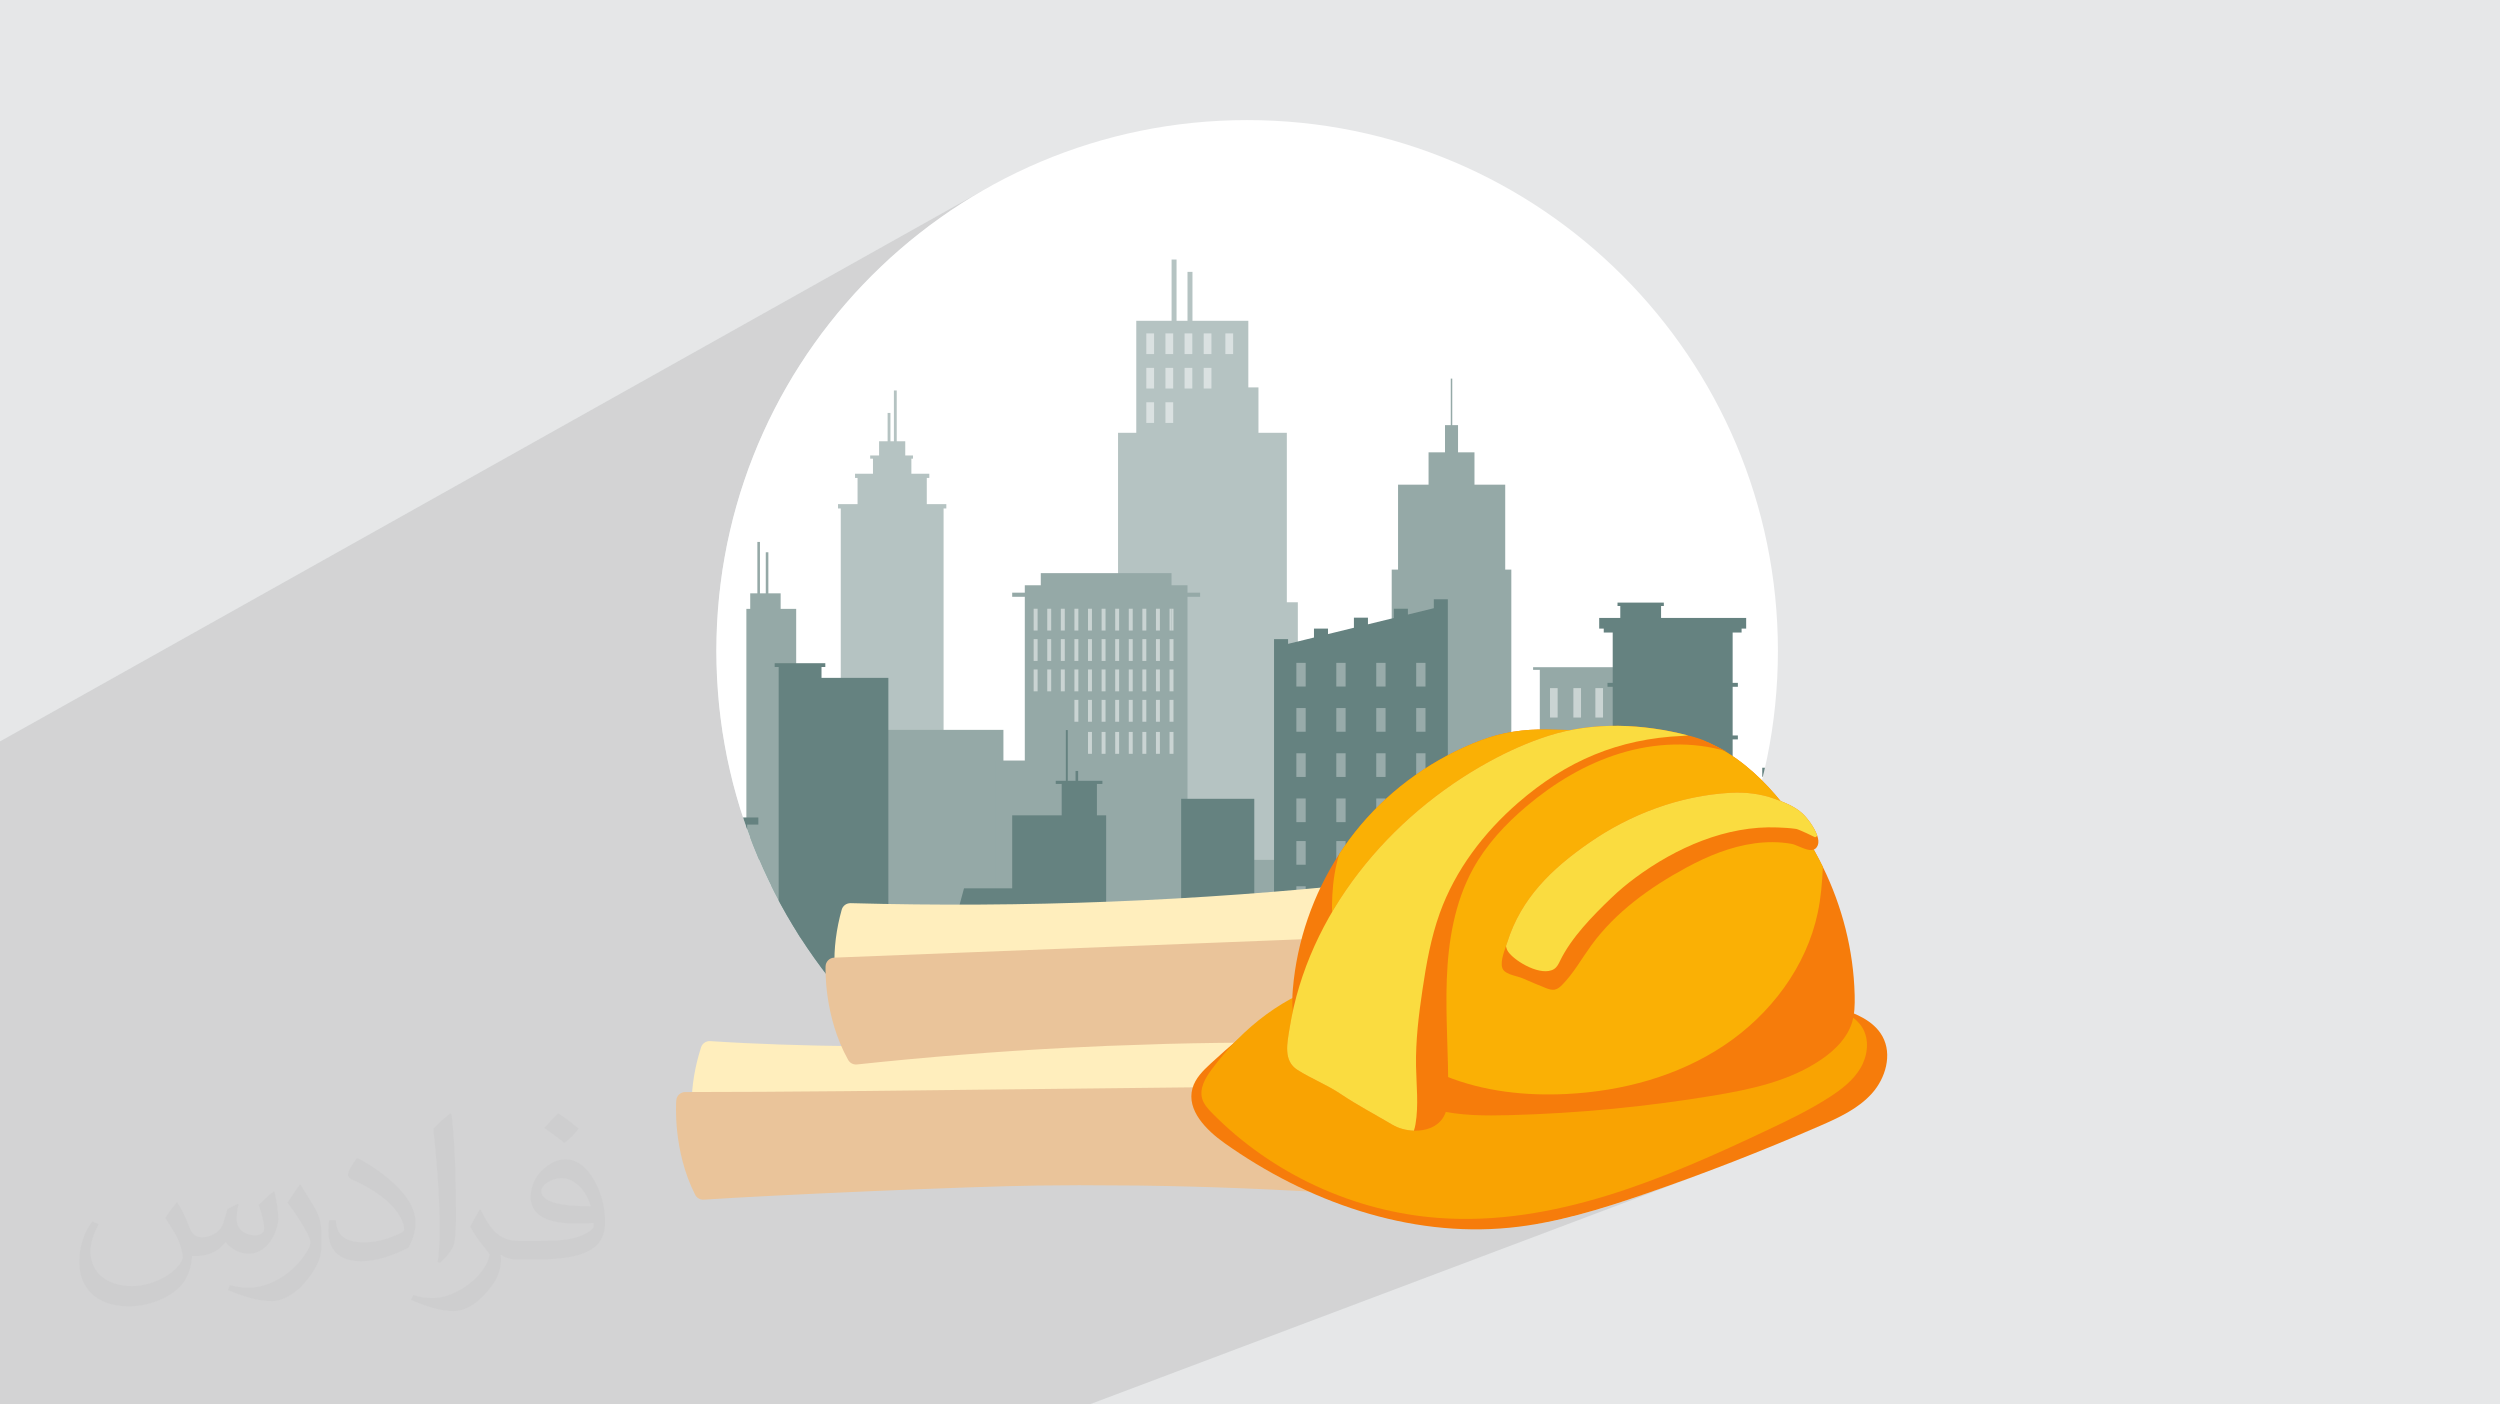<?xml version="1.0" encoding="UTF-8"?>
<!DOCTYPE svg PUBLIC "-//W3C//DTD SVG 1.0//EN" "http://www.w3.org/TR/2001/REC-SVG-20010904/DTD/svg10.dtd">
<!-- Creator: CorelDRAW -->
<svg xmlns="http://www.w3.org/2000/svg" xml:space="preserve" width="94.192mm" height="52.917mm" version="1.0" style="shape-rendering:geometricPrecision; text-rendering:geometricPrecision; image-rendering:optimizeQuality; fill-rule:evenodd; clip-rule:evenodd"
viewBox="0 0 9173.35 5153.56"
 xmlns:xlink="http://www.w3.org/1999/xlink"
 xmlns:xodm="http://www.corel.com/coreldraw/odm/2003">
 <defs>
  <style type="text/css">
   <![CDATA[
    .fil11 {fill:none}
    .fil3 {fill:white}
    .fil12 {fill:#FFEEBD;fill-rule:nonzero}
    .fil17 {fill:#FADC40;fill-rule:nonzero}
    .fil13 {fill:#EAC49A;fill-rule:nonzero}
    .fil6 {fill:#658280;fill-rule:nonzero}
    .fil5 {fill:#95A9A7;fill-rule:nonzero}
    .fil8 {fill:#98ABAA;fill-rule:nonzero}
    .fil4 {fill:#B5C3C2;fill-rule:nonzero}
    .fil7 {fill:#CAD4D3;fill-rule:nonzero}
    .fil10 {fill:#D3DBDA;fill-rule:nonzero}
    .fil9 {fill:#DAE1E1;fill-rule:nonzero}
    .fil14 {fill:#F67C0B;fill-rule:nonzero}
    .fil15 {fill:#F9A302;fill-rule:nonzero}
    .fil16 {fill:#FAB005;fill-rule:nonzero}
    .fil2 {fill:#373435;fill-opacity:0.031}
    .fil1 {fill:#2B2A29;fill-opacity:0.102}
    .fil0 {fill:#E6E7E8}
   ]]>
  </style>
    <clipPath id="id0">
     <path d="M4576.15 440.62c1075.63,0 1947.6,871.96 1947.6,1947.6 0,1075.64 -871.97,1947.6 -1947.6,1947.6 -1075.64,0 -1947.6,-871.96 -1947.6,-1947.6 0,-1075.64 871.96,-1947.6 1947.6,-1947.6z"/>
    </clipPath>
 </defs>
 <g id="Layer_x0020_1">
  <polygon class="fil0" points="-0,0 9173.35,0 9173.35,5153.56 -0,5153.56 "/>
  <polygon class="fil1" points="195.37,5153.56 327.68,5153.56 414.5,5153.56 470.96,5153.56 514.03,5153.56 563.56,5153.56 619.47,5153.56 685.07,5153.56 768.32,5153.56 775.68,5153.56 783.08,5153.56 834.22,5153.56 836.13,5153.56 839.59,5153.56 882.99,5153.56 960.12,5153.56 1006.5,5153.56 1053.7,5153.56 1062.75,5153.56 1130.17,5153.56 1149.5,5153.56 1150.55,5153.56 1176.49,5153.56 1210.69,5153.56 1230.95,5153.56 1266.99,5153.56 1330.7,5153.56 1409.12,5153.56 1454.79,5153.56 1464.16,5153.56 1467.1,5153.56 1478.06,5153.56 1501.3,5153.56 1503.65,5153.56 1509.89,5153.56 1531.11,5153.56 1531.38,5153.56 1553,5153.56 1563.77,5153.56 1565,5153.56 1589.7,5153.56 1624.54,5153.56 1648.18,5153.56 1671.46,5153.56 1702.91,5153.56 1704.42,5153.56 1733.25,5153.56 1797.35,5153.56 1810.85,5153.56 1826.49,5153.56 1843.34,5153.56 1849.41,5153.56 1855.82,5153.56 1941.64,5153.56 1985.8,5153.56 1986.84,5153.56 1993.02,5153.56 2080.9,5153.56 2134.5,5153.56 2143.41,5153.56 2196.12,5153.56 2256.91,5153.56 2262.69,5153.56 2318.9,5153.56 2465.18,5153.56 2563.24,5153.56 2612.69,5153.56 2644.73,5153.56 2662.42,5153.56 2694.21,5153.56 2850.23,5153.56 2861.71,5153.56 2872.6,5153.56 2976.85,5153.56 2985,5153.56 3025.02,5153.56 3354.81,5153.56 3441.68,5153.56 3499.41,5153.56 3829.93,5153.56 3887.4,5153.56 3987.7,5153.56 3996.98,5153.56 6279.47,4293.19 6259.36,4300.76 6239.24,4308.28 6219.1,4315.76 6198.94,4323.18 6178.77,4330.56 6158.57,4337.89 6138.36,4345.17 6118.13,4352.39 6097.88,4359.57 6077.61,4366.7 6057.33,4373.77 6037.03,4380.8 6021.84,4386.02 6006.62,4391.21 5991.39,4396.37 5976.14,4401.49 5960.88,4406.54 5945.59,4411.56 5930.28,4416.5 5914.94,4421.39 5899.59,4426.2 5884.21,4430.95 5868.82,4435.6 5853.4,4440.18 5837.95,4444.66 5822.49,4449.04 5806.99,4453.32 5791.48,4457.49 5775.94,4461.55 5760.37,4465.48 5744.78,4469.29 5729.16,4472.97 5713.51,4476.51 5697.84,4479.9 5682.14,4483.16 5666.41,4486.26 5650.65,4489.21 5635.06,4491.95 6086.3,4321.12 6049,4335.19 6011.57,4348.8 5974.03,4361.9 5936.37,4374.44 5898.59,4386.41 5860.68,4397.76 5822.68,4408.45 5784.55,4418.45 5746.32,4427.72 5707.99,4436.23 5669.54,4443.95 5630.99,4450.82 5592.34,4456.82 5553.58,4461.92 5514.73,4466.08 5475.78,4469.24 5436.74,4471.39 5397.6,4472.5 5358.37,4472.51 5319.07,4471.4 5279.66,4469.12 5250.49,4466.66 5229.97,4464.44 6557.14,3953.01 6544.73,3957.74 6532.24,3962.26 6519.66,3966.58 6507,3970.73 6494.27,3974.69 6481.46,3978.49 6468.59,3982.12 6455.67,3985.6 6442.7,3988.94 6429.68,3992.13 6416.61,3995.2 6403.51,3998.14 6390.39,4000.98 6377.23,4003.7 6364.07,4006.32 6350.88,4008.87 6337.69,4011.32 6324.5,4013.7 6311.31,4016.02 6298.13,4018.26 6284.97,4020.47 6261.86,4024.24 6238.74,4027.93 6215.61,4031.51 6192.46,4035 6169.3,4038.38 6146.13,4041.66 6122.94,4044.84 6099.73,4047.93 6076.51,4050.91 6053.28,4053.79 6030.04,4056.58 6006.78,4059.26 5983.51,4061.85 5960.24,4064.33 5936.95,4066.72 5913.66,4069 5890.35,4071.18 5867.03,4073.26 5843.71,4075.25 5820.37,4077.13 5797.04,4078.91 5773.69,4080.59 5760.54,4081.48 6141.02,3932.37 6123.23,3939.22 6105.32,3945.76 6087.28,3951.99 6069.14,3957.91 6050.89,3963.53 6032.53,3968.85 6014.08,3973.86 5995.55,3978.59 5976.94,3983.02 5958.25,3987.16 5939.49,3991.01 5920.68,3994.57 5901.8,3997.85 5882.88,4000.84 5863.92,4003.56 5844.92,4006 5825.89,4008.18 5806.84,4010.06 5787.78,4011.7 5768.7,4013.05 5749.62,4014.15 5735.46,4014.8 5721.28,4015.29 5707.09,4015.65 5692.9,4015.85 5678.7,4015.9 5664.49,4015.79 5650.29,4015.53 5636.09,4015.1 5621.9,4014.51 5607.72,4013.75 5593.55,4012.81 5579.4,4011.7 5565.26,4010.42 5551.16,4008.96 5537.07,4007.32 5523.01,4005.49 5508.99,4003.47 5495,4001.27 5481.05,3998.86 5467.14,3996.26 5453.27,3993.47 5439.45,3990.47 5425.68,3987.27 5411.96,3983.86 5398.3,3980.23 5384.7,3976.4 5371.16,3972.34 5357.68,3968.07 5344.28,3963.57 5330.95,3958.85 5317.68,3953.9 5313.78,3952.36 5313.7,3945.63 5313.5,3932.55 5313.25,3919.47 5312.96,3906.4 5312.64,3893.32 5312.3,3880.24 5311.93,3867.17 5311.54,3854.09 5311.14,3841.02 5310.74,3827.94 5310.33,3814.87 5309.93,3801.8 5309.69,3793.62 5709.61,3629.95 5705.64,3631.08 5701.15,3631.73 5696.66,3631.8 5692.16,3631.37 5687.68,3630.52 5683.23,3629.35 5678.83,3627.92 5674.46,3626.33 5670.18,3624.64 5659.74,3620.47 5649.32,3616.25 5638.93,3611.97 5628.55,3607.64 5618.2,3603.27 5607.86,3598.83 5603.69,3597.02 5692.98,3560.23 5682.86,3562.82 5671.93,3563.74 5660.36,3563.17 5648.33,3561.24 5636.01,3558.11 5623.57,3553.92 5611.5,3548.95 6652.44,3118.27 6640.14,3118.85 6626.53,3115.9 6612.33,3110.81 6598.27,3104.94 6589.7,3101.51 6660.17,3072.24 6657.58,3070.85 6650.67,3067.46 6640.72,3062.73 6629.05,3057.31 6616.94,3051.82 6605.7,3046.96 6596.62,3043.35 6590.99,3041.65 6582.62,3040.49 6574.1,3039.5 6565.47,3038.67 6556.79,3037.98 6548.1,3037.42 6539.44,3036.94 6530.84,3036.53 6522.35,3036.18 6504.76,3035.73 6487.19,3035.79 6469.64,3036.36 6452.14,3037.41 6434.67,3038.95 6417.26,3040.94 6399.9,3043.4 6382.6,3046.3 6365.37,3049.63 6348.21,3053.39 6331.13,3057.56 6314.12,3062.13 6297.22,3067.09 6280.41,3072.43 6263.7,3078.13 6247.09,3084.19 6230.6,3090.59 6214.23,3097.33 5566.6,3370.03 5572.2,3359.28 5579.47,3346.25 5587.04,3333.48 5594.91,3320.97 5603.07,3308.69 5611.52,3296.64 5620.25,3284.82 5629.26,3273.22 5638.52,3261.82 5648.05,3250.64 5657.83,3239.65 5667.85,3228.84 5678.12,3218.22 5688.62,3207.77 5699.33,3197.49 5710.27,3187.36 5721.42,3177.39 5732.77,3167.56 5744.32,3157.87 5756.07,3148.31 5767.99,3138.87 5780.09,3129.54 5792.37,3120.33 5804.8,3111.2 5817.39,3102.17 5830.13,3093.23 5844.55,3083.39 5859.12,3073.76 5873.85,3064.39 5888.73,3055.23 5903.76,3046.33 5918.93,3037.66 5934.24,3029.24 5949.69,3021.08 5965.27,3013.16 5980.97,3005.49 5996.8,2998.1 6012.74,2990.96 5368.55,3266.68 5371.19,3259.9 5376.14,3247.87 5381.32,3235.92 5386.73,3224.08 5392.38,3212.34 5398.29,3200.7 5404.44,3189.17 5413.85,3172.61 5423.73,3156.34 5428.13,3149.57 6337.11,2757.41 6335.31,2756.33 6333.72,2755.52 6332.26,2754.92 6330.87,2754.43 6329.45,2753.96 6327.95,2753.44 6326.29,2752.77 6324.39,2751.87 6311.6,2745.33 6298.91,2738.82 6286.25,2732.43 6273.54,2726.26 6260.72,2720.4 6247.69,2714.99 6234.42,2710.1 6220.81,2705.83 6217.54,2704.92 6214.27,2704 6211,2703.09 6207.72,2702.19 6204.42,2701.29 6201.14,2700.4 6197.84,2699.52 6194.55,2698.66 6178.96,2694.71 6163.29,2690.97 6147.53,2687.45 6131.69,2684.14 6115.8,2681.06 6099.84,2678.2 6083.82,2675.58 6067.75,2673.2 6051.63,2671.06 6035.48,2669.17 6019.29,2667.52 6003.08,2666.14 5986.84,2665.01 5970.59,2664.15 5954.33,2663.57 5938.06,2663.25 5921.8,2663.23 5905.54,2663.48 5889.31,2664.02 5873.08,2664.86 5856.89,2666 5840.73,2667.45 5824.6,2669.2 5808.52,2671.27 5792.49,2673.66 5776.51,2676.37 5760.6,2679.41 5744.74,2682.79 5728.97,2686.5 5713.27,2690.55 5697.66,2694.96 5682.14,2699.72 5668.11,2704.29 5654.15,2709.07 5640.26,2714.03 5626.43,2719.18 5612.67,2724.51 5598.98,2730.02 5585.36,2735.69 5571.81,2741.55 5036.26,2979.45 5038.57,2977.01 5050.48,2964.83 5062.57,2952.85 5074.86,2941.08 5087.34,2929.49 5099.99,2918.11 5112.82,2906.93 5125.84,2895.95 5139.02,2885.19 5152.37,2874.62 5165.89,2864.28 5179.57,2854.14 5193.41,2844.22 5207.39,2834.52 5221.53,2825.03 5235.82,2815.78 5250.24,2806.74 5264.81,2797.93 5279.52,2789.36 5294.36,2781.01 5309.33,2772.9 5324.42,2765.02 5339.64,2757.37 5354.97,2749.98 5370.41,2742.82 4109.91,3306.92 4073.93,3308.41 4014.31,3310.63 3954.69,3312.59 3895.07,3314.32 3835.43,3315.79 3775.81,3317.02 3716.2,3317.98 3656.59,3318.71 3596.99,3319.18 3537.42,3319.4 3477.87,3319.37 3418.33,3319.1 3358.83,3318.57 3299.35,3317.79 3239.9,3316.76 3180.49,3315.49 3121.12,3313.96 3115.41,3314.4 3110.01,3315.68 3105.02,3317.76 2915.51,3405.95 2910.5,3398.13 2863.61,3316.57 2820.6,3232.59 2781.59,3146.32 2746.73,3057.88 2716.11,2967.38 2689.86,2874.96 2668.11,2780.74 2650.98,2684.83 2638.6,2587.36 2631.08,2488.45 2628.54,2388.22 2631.08,2288 2638.6,2189.09 2650.98,2091.62 2668.11,1995.71 2689.86,1901.49 2716.11,1809.06 2746.73,1718.57 2781.59,1630.13 2820.6,1543.86 2863.61,1459.88 2910.5,1378.32 2961.16,1299.3 3015.47,1222.94 3073.28,1149.37 3134.5,1078.69 3198.98,1011.06 3266.62,946.58 3337.29,885.36 3410.86,827.54 3487.22,773.24 3566.24,722.58 3647.8,675.68 -0,2720.57 -0,4762.78 -0,4766.02 -0,4914.09 -0,4916.49 -0,4999.95 -0,5010.45 -0,5130.94 -0,5146.26 -0,5147.73 -0,5153.56 63.91,5153.56 159.95,5153.56 "/>
  <path class="fil2" d="M651 4412.74c17.51,26.54 28.87,52.05 39.95,80.4 8.24,16.5 12.61,46.9 51.28,46.9 11.33,0 27.58,-3.34 42,-11.33 16.23,-8.51 28.59,-21.4 35.05,-40.96l15.46 -52.05 37.62 -18.55 2.57 2.57c-5.14,19.59 -6.43,38.39 -6.43,53.09 0,43.53 37.62,60.04 67.51,60.04 17.51,0 33.25,-8.51 33.25,-24.49 0,-20.61 -8.76,-55.66 -20.11,-87.1 17.51,-17.51 35.05,-35.05 55.14,-49.23l3.09 1.56c8.76,37.11 13.65,73.7 13.65,98.18 0,23.97 -10.57,50.52 -19.32,67.78 -18.04,34.01 -49.99,61.07 -88.63,61.07 -29.36,0 -62.09,-14.7 -84.53,-42l-1.29 0c-21.12,26.3 -53.86,49.99 -106.17,49.99l-16.23 0c-2.57,34.53 -10.04,59 -21.4,80.91 -31.16,60.8 -123.69,103.85 -210.78,103.85 -121.11,0 -181.92,-69.83 -181.92,-162.85 0,-57.46 18.8,-110.8 47.67,-148.67l23.7 9.8c-18.04,34.53 -30.15,66.99 -30.15,98.95 0,87.1 70.87,128.58 152.55,128.58 75.77,0 169.55,-48.19 186.57,-104.09 -6.43,-61.07 -29.36,-89.67 -64.41,-145.33 10.57,-18.55 24.22,-37.11 41.24,-56.94l3.09 0 0 0 0 0 -0.02 -0.09zm1396.87 -327.77c25.51,15.98 50.52,34.78 74.98,56.43 -13.65,19.32 -30.68,36.86 -51.8,52.32 -24.49,-19.84 -48.96,-36.86 -73.97,-54.89 16.99,-19.07 33.77,-37.35 50.76,-53.86l0 0 0 0 0 0 0 0 0 0 0.03 0zm13.14 238.1c-41.24,0 -74.98,27.06 -74.98,47.15 0,43.05 82.45,56.43 181.15,55.9 -12.37,-50.52 -55.66,-103.08 -106.17,-103.08l0.01 0.03zm-92.52 230.38c53.6,0 100.51,-1.56 136.3,-10.57 39.95,-10.04 73.7,-30.15 73.7,-44.06 0,-3.61 0,-7.99 -1.29,-11.6 -22.41,2.05 -48.19,2.05 -70.6,2.05 -72.65,0 -128.31,-16.5 -150.22,-57.22 -5.41,-11.33 -9.27,-23.97 -9.27,-38.39 0,-39.43 16.99,-77.82 46.9,-104.36 24.98,-21.89 52.56,-35.55 80.64,-35.55 50.76,0 91.21,40.72 119.56,104.89 15.46,35.05 26.02,75.5 26.02,126.53 0,34.01 -9.27,62.61 -30.41,83.74 -39.43,38.15 -112.09,52.56 -223.4,52.56l-50.52 0 0 0 -13.14 0c-27.58,0 -47.42,-4.9 -63.13,-16.99l-2.57 0c0.77,6.43 1.29,12.61 1.29,18.55 0,24.98 -8.24,56.94 -24.98,82.45 -49.47,73.44 -103.08,105.38 -149.46,105.38 -46.9,0 -104.36,-18.04 -156.17,-41.49l9.27 -18.04c16.75,6.95 39.95,11.6 71.88,11.6 83.74,0 193.77,-80.4 207.42,-158.99 -3.09,-6.43 -8.76,-14.94 -16.75,-23.97 -24.49,-29.12 -39.95,-53.33 -54.37,-78.84 12.37,-24.49 23.7,-44.06 34.26,-61.84l4.38 -0.52c35.82,72.93 68.27,114.66 140.68,114.66l11.33 0 0 0 52.56 0 0 0 0 0 0 0 0 0 0 0 0.09 0.01zm-362.82 77.06c6.18,-33.49 6.7,-71.11 6.7,-106.17l0 -52.05c0,-97.15 -12.37,-238.34 -22.41,-330.34 17.51,-18.8 42,-40.96 61.33,-55.9l5.67 1.56c13.14,115.7 16.23,249.7 16.23,373.63 0,32.48 -1.29,64.17 -4.38,87.35 -1.8,29.36 -18.8,51.53 -55.14,85.54l-7.99 -3.61zm-373.37 -153.32c1.8,45.62 24.22,81.44 102.56,81.44 48.7,0 89.92,-12.61 135.54,-34.26 8.24,-3.61 12.61,-8.51 12.61,-12.61 0,-28.59 -21.89,-66.47 -58.75,-101 -35.82,-32.48 -83.24,-61.07 -127.54,-80.15 -15.21,-6.43 -20.11,-13.14 -20.11,-19.59 0,-13.14 17.51,-40.72 31.96,-60.56l4.9 -0.52c50.76,26.54 107.46,65.97 149.46,109.76 38.15,40.45 61.84,81.44 61.84,126.01 0,32.98 -10.04,63.9 -26.3,92.76 -55.66,28.08 -114.93,49.47 -173.68,49.47 -71.37,0 -120.07,-33.49 -120.07,-112.09 0,-8.51 0,-21.64 3.09,-38.66l24.49 0 0 0 0 0 0 0 0 0 0 0 -0.02 0zm-129.11 -129.63l44.33 71.64c16.23,26.54 31.44,55.42 31.44,101l0 58.23c0,47.15 -30.15,97.66 -78.84,147.65 -38.15,33.77 -71.88,48.19 -103.08,48.19 -46.38,0 -99.46,-14.42 -160.79,-40.72l6.95 -18.04c19.32,5.14 41.73,9.52 69.31,9.52 88.14,-0.52 178.3,-64.93 219.54,-143.52 4.9,-9.03 6.7,-17.51 6.7,-23.45 0,-9.03 -4.9,-19.07 -8.76,-28.08 -22.41,-42.25 -47.42,-80.91 -74.98,-116.73 14.42,-22.68 28.87,-44.58 44.58,-66.23l3.61 0.52 0 0 0 0 0 0 0 0 0 0 -0.02 0.01z"/>
  <g id="_2525286192432">
   <path class="fil3" d="M4576.15 440.62c1075.63,0 1947.6,871.96 1947.6,1947.6 0,1075.64 -871.97,1947.6 -1947.6,1947.6 -1075.64,0 -1947.6,-871.96 -1947.6,-1947.6 0,-1075.64 871.96,-1947.6 1947.6,-1947.6z"/>
   <g style="clip-path:url(#id0)">
    <g>
     <polygon id="_1" class="fil4" points="3085.03,3355.55 3462.34,3355.55 3462.34,1853.69 3085.03,1853.69 "/>
     <polygon class="fil4" points="3146.68,2377.14 3400.69,2377.14 3400.69,1746.02 3146.68,1746.02 "/>
     <polygon class="fil4" points="3203.23,2027.79 3344.13,2027.79 3344.13,1677.72 3203.23,1677.72 "/>
     <polygon class="fil4" points="3321.69,1857.61 3225.67,1857.61 3225.67,1619.04 3321.69,1619.04 "/>
     <polygon class="fil4" points="3267.37,1753.72 3256.95,1753.72 3256.95,1515.15 3267.37,1515.15 "/>
     <polygon class="fil4" points="3290.43,1671.25 3280.01,1671.25 3280.01,1432.68 3290.43,1432.68 "/>
     <polygon class="fil4" points="3472.4,1865.83 3074.96,1865.83 3074.96,1849.84 3472.4,1849.84 "/>
     <polygon class="fil4" points="3409.96,1753.72 3137.41,1753.72 3137.41,1738.32 3409.96,1738.32 "/>
     <polygon class="fil4" points="3350.04,1683.06 3192.97,1683.06 3192.97,1671.25 3350.04,1671.25 "/>
     <polygon class="fil4" points="3170.03,1837.76 3181.85,1837.76 3181.85,1771.64 3170.03,1771.64 "/>
     <polygon class="fil4" points="3202.71,1837.76 3203.23,1837.76 3203.23,1771.64 3202.71,1771.64 "/>
     <polygon class="fil4" points="3203.23,1837.76 3214.52,1837.76 3214.52,1771.64 3203.23,1771.64 "/>
     <polygon class="fil4" points="3235.38,1837.76 3247.2,1837.76 3247.2,1771.64 3235.38,1771.64 "/>
     <polygon class="fil4" points="3268.06,1837.76 3279.87,1837.76 3279.87,1771.64 3268.06,1771.64 "/>
     <polygon class="fil4" points="3300.73,1837.76 3312.55,1837.76 3312.55,1771.64 3300.73,1771.64 "/>
     <polygon class="fil4" points="3344.13,1837.76 3345.21,1837.76 3345.21,1771.64 3344.13,1771.64 "/>
     <polygon class="fil4" points="3333.41,1837.76 3344.13,1837.76 3344.13,1771.64 3333.41,1771.64 "/>
     <polygon class="fil4" points="3366.08,1837.76 3377.88,1837.76 3377.88,1771.64 3366.08,1771.64 "/>
     <polygon class="fil4" points="3146.68,1992.03 3118.14,1992.03 3118.14,1913.57 3146.68,1913.57 "/>
     <polygon class="fil4" points="3174.66,1992.03 3203.19,1992.03 3203.19,1913.57 3174.66,1913.57 "/>
     <polygon class="fil4" points="3259.7,1992.03 3231.17,1992.03 3231.17,1913.57 3259.7,1913.57 "/>
     <polygon class="fil4" points="3316.21,1992.03 3287.67,1992.03 3287.67,1913.57 3316.21,1913.57 "/>
     <polygon class="fil4" points="3372.71,1992.03 3344.18,1992.03 3344.18,1913.57 3372.71,1913.57 "/>
     <polygon class="fil4" points="3429.22,1992.03 3400.69,1992.03 3400.69,1913.57 3429.22,1913.57 "/>
     <polygon class="fil4" points="3146.68,2114.32 3118.14,2114.32 3118.14,2035.87 3146.68,2035.87 "/>
     <polygon class="fil4" points="3203.19,2114.32 3174.65,2114.32 3174.65,2035.87 3203.19,2035.87 "/>
     <polygon class="fil4" points="3259.7,2114.32 3231.17,2114.32 3231.17,2035.87 3259.7,2035.87 "/>
     <polygon class="fil4" points="3287.67,2114.32 3316.21,2114.32 3316.21,2035.87 3287.67,2035.87 "/>
     <polygon class="fil4" points="3372.71,2114.32 3344.18,2114.32 3344.18,2035.87 3372.71,2035.87 "/>
     <polygon class="fil4" points="3429.22,2114.32 3400.69,2114.32 3400.69,2035.87 3429.22,2035.87 "/>
     <polygon class="fil4" points="3146.68,2236.63 3118.14,2236.63 3118.14,2158.17 3146.68,2158.17 "/>
     <polygon class="fil4" points="3203.19,2236.63 3174.65,2236.63 3174.65,2158.17 3203.19,2158.17 "/>
     <polygon class="fil4" points="3259.7,2236.63 3231.17,2236.63 3231.17,2158.17 3259.7,2158.17 "/>
     <polygon class="fil4" points="3316.21,2236.63 3287.67,2236.63 3287.67,2158.17 3316.21,2158.17 "/>
     <polygon class="fil4" points="3344.18,2236.63 3372.71,2236.63 3372.71,2158.17 3344.18,2158.17 "/>
     <polygon class="fil4" points="3400.69,2236.63 3429.22,2236.63 3429.22,2158.17 3400.69,2158.17 "/>
     <polygon class="fil4" points="3118.14,2358.93 3146.68,2358.93 3146.68,2280.46 3118.14,2280.46 "/>
     <polygon class="fil4" points="3203.19,2358.93 3174.65,2358.93 3174.65,2280.46 3203.19,2280.46 "/>
     <polygon class="fil4" points="3259.7,2358.93 3231.17,2358.93 3231.17,2280.46 3259.7,2280.46 "/>
     <polygon class="fil4" points="3316.21,2358.93 3287.67,2358.93 3287.67,2280.46 3316.21,2280.46 "/>
     <polygon class="fil4" points="3372.71,2358.93 3344.18,2358.93 3344.18,2280.46 3372.71,2280.46 "/>
     <polygon class="fil4" points="3429.22,2358.93 3400.69,2358.93 3400.69,2280.46 3429.22,2280.46 "/>
     <polygon class="fil4" points="3146.68,2481.22 3118.14,2481.22 3118.14,2402.76 3146.68,2402.76 "/>
     <polygon class="fil4" points="3174.66,2481.22 3203.19,2481.22 3203.19,2402.76 3174.66,2402.76 "/>
     <polygon class="fil4" points="3259.7,2481.22 3231.17,2481.22 3231.17,2402.76 3259.7,2402.76 "/>
     <polygon class="fil4" points="3287.67,2481.22 3316.21,2481.22 3316.21,2402.76 3287.67,2402.76 "/>
     <polygon class="fil4" points="3372.71,2481.22 3344.18,2481.22 3344.18,2402.76 3372.71,2402.76 "/>
     <polygon class="fil4" points="3429.22,2481.22 3400.69,2481.22 3400.69,2402.76 3429.22,2402.76 "/>
     <polygon class="fil4" points="3146.68,2603.52 3118.14,2603.52 3118.14,2525.07 3146.68,2525.07 "/>
     <polygon class="fil4" points="3203.19,2603.52 3174.65,2603.52 3174.65,2525.07 3203.19,2525.07 "/>
     <polygon class="fil4" points="3259.7,2603.52 3231.17,2603.52 3231.17,2525.07 3259.7,2525.07 "/>
     <polygon class="fil4" points="3316.21,2603.52 3287.67,2603.52 3287.67,2525.07 3316.21,2525.07 "/>
     <polygon class="fil4" points="3372.71,2603.52 3344.18,2603.52 3344.18,2525.07 3372.71,2525.07 "/>
     <polygon class="fil4" points="3400.69,2603.52 3429.22,2603.52 3429.22,2525.07 3400.69,2525.07 "/>
     <polygon class="fil4" points="3146.68,2725.82 3118.14,2725.82 3118.14,2647.36 3146.68,2647.36 "/>
     <polygon class="fil4" points="3316.21,2725.82 3287.67,2725.82 3287.67,2647.36 3316.21,2647.36 "/>
     <polygon class="fil4" points="3372.71,2725.82 3344.18,2725.82 3344.18,2647.36 3372.71,2647.36 "/>
     <polygon class="fil4" points="3429.22,2725.82 3400.69,2725.82 3400.69,2647.36 3429.22,2647.36 "/>
     <polygon class="fil4" points="3146.68,2848.12 3118.14,2848.12 3118.14,2769.66 3146.68,2769.66 "/>
     <polygon class="fil4" points="3203.19,2848.12 3174.65,2848.12 3174.65,2769.66 3203.19,2769.66 "/>
     <polygon class="fil4" points="3259.7,2848.12 3231.17,2848.12 3231.17,2769.66 3259.7,2769.66 "/>
     <polygon class="fil4" points="3316.21,2848.12 3287.67,2848.12 3287.67,2769.66 3316.21,2769.66 "/>
     <polygon class="fil4" points="3344.18,2848.12 3372.71,2848.12 3372.71,2769.66 3344.18,2769.66 "/>
     <polygon class="fil4" points="3429.22,2848.12 3400.69,2848.12 3400.69,2769.66 3429.22,2769.66 "/>
     <polygon class="fil4" points="3146.68,2970.41 3118.14,2970.41 3118.14,2891.96 3146.68,2891.96 "/>
     <polygon class="fil4" points="3259.7,2970.41 3231.17,2970.41 3231.17,2891.96 3259.7,2891.96 "/>
     <polygon class="fil4" points="3316.21,2970.41 3287.67,2970.41 3287.67,2891.96 3316.21,2891.96 "/>
     <polygon class="fil4" points="3372.71,2970.41 3344.18,2970.41 3344.18,2891.96 3372.71,2891.96 "/>
     <polygon class="fil4" points="3429.22,2970.41 3400.69,2970.41 3400.69,2891.96 3429.22,2891.96 "/>
     <polygon class="fil4" points="3146.68,3092.72 3118.14,3092.72 3118.14,3014.26 3146.68,3014.26 "/>
     <polygon class="fil4" points="3203.19,3092.72 3174.65,3092.72 3174.65,3014.26 3203.19,3014.26 "/>
     <polygon class="fil4" points="3259.7,3092.72 3231.17,3092.72 3231.17,3014.26 3259.7,3014.26 "/>
     <polygon class="fil4" points="3287.67,3092.72 3316.21,3092.72 3316.21,3014.26 3287.67,3014.26 "/>
     <polygon class="fil4" points="3372.71,3092.72 3344.18,3092.72 3344.18,3014.26 3372.71,3014.26 "/>
     <polygon class="fil4" points="3400.69,3092.72 3429.22,3092.72 3429.22,3014.26 3400.69,3014.26 "/>
     <polygon class="fil4" points="3203.19,3215.01 3174.65,3215.01 3174.65,3136.55 3203.19,3136.55 "/>
     <polygon class="fil4" points="3316.21,3215.01 3287.67,3215.01 3287.67,3136.55 3316.21,3136.55 "/>
     <polygon class="fil4" points="3372.71,3215.01 3344.18,3215.01 3344.18,3136.55 3372.71,3136.55 "/>
     <polygon class="fil4" points="3429.22,3215.01 3400.69,3215.01 3400.69,3136.55 3429.22,3136.55 "/>
     <polygon class="fil4" points="1989.22,3176.01 2595.76,3176.01 2595.76,1910.82 1989.22,1910.82 "/>
     <polygon class="fil4" points="2612.99,1924.83 1971.99,1924.83 1971.99,1889.06 2612.99,1889.06 "/>
     <polygon class="fil4" points="2009.61,2013.26 2575.37,2013.26 2575.37,1843.29 2009.61,1843.29 "/>
     <polygon class="fil4" points="2276.95,1959.45 2052.92,1959.45 2052.92,1773.74 2276.95,1773.74 "/>
     <polygon class="fil4" points="2182.57,1826.09 2052.92,1826.09 2052.92,1728.33 2145.91,1728.33 "/>
     <polygon class="fil4" points="2105.18,1864.94 2117.74,1864.94 2117.74,1647.18 2105.18,1647.18 "/>
     <path class="fil4" d="M2122.75 1635.89c0,6.23 -5.05,11.29 -11.29,11.29 -6.23,0 -11.29,-5.05 -11.29,-11.29 0,-6.23 5.05,-11.29 11.29,-11.29 6.23,0 11.29,5.05 11.29,11.29z"/>
     <polygon class="fil4" points="4721.84,2209.99 4721.84,1588.09 4617.71,1588.09 4617.71,1421.52 4580.52,1421.52 4580.52,1177.2 4375.56,1177.2 4375.56,997.64 4357.33,997.64 4357.33,1177.2 4317.18,1177.2 4317.18,952.43 4298.94,952.43 4298.94,1177.2 4169.38,1177.2 4169.38,1588.09 4102.45,1588.09 4102.45,2209.99 4045.08,2209.99 4045.08,3342.72 4762.18,3342.72 4762.18,2209.99 "/>
     <polygon class="fil4" points="1141.54,3437.94 9074.35,3437.94 9074.35,3249.23 1141.54,3249.23 "/>
     <polygon class="fil5" points="5811.03,3391.68 5459.74,3391.68 5596.62,2688.27 5811.03,2688.27 "/>
     <polygon class="fil5" points="856.92,3964.49 9185.98,3964.49 9185.98,3419.1 856.92,3419.1 "/>
     <polygon class="fil5" points="5523.16,2090.03 5523.16,1778.33 5410.36,1778.33 5410.36,1659.66 5350.02,1659.66 5350.02,1559.97 5328.84,1559.97 5328.84,1389.09 5323.36,1389.09 5323.36,1559.97 5302.19,1559.97 5302.19,1659.66 5241.85,1659.66 5241.85,1778.33 5129.93,1778.33 5129.93,2090.03 5106.66,2090.03 5106.66,2655.93 4933.11,2655.93 4933.11,3301.02 5106.66,3301.02 5280.2,3301.02 5545.55,3301.02 5545.55,2090.03 "/>
     <polygon class="fil5" points="6171.37,2448.08 5625.42,2448.08 5625.42,2458 5650.11,2458 5650.11,3381.15 6146.64,3381.15 6146.64,2458 6171.37,2458 "/>
     <polygon class="fil5" points="3681.9,3446.99 3197.86,3446.99 3197.86,2678.02 3681.9,2678.02 "/>
     <polygon class="fil5" points="3124.94,3446.99 2292.49,3446.99 2292.49,3072 3124.94,3072 "/>
     <polygon class="fil5" points="2921.45,2234.19 2738.68,2234.19 2738.68,3155.09 2921.45,3155.09 "/>
     <polygon class="fil5" points="2788.53,2489.33 2779.03,2489.33 2779.03,1988.54 2788.53,1988.54 "/>
     <polygon class="fil5" points="2819.39,2527.31 2809.89,2527.31 2809.89,2026.52 2819.39,2026.52 "/>
     <polygon class="fil5" points="2864.48,2300.65 2752.79,2300.65 2752.79,2177.23 2864.48,2177.23 "/>
     <polygon class="fil5" points="3410.36,3446.99 3092.33,3446.99 3092.33,2815.68 3410.36,2815.68 "/>
     <polygon class="fil5" points="3760.35,3446.99 4357.35,3446.99 4357.35,2147.58 3760.35,2147.58 "/>
     <polygon class="fil5" points="3819,2319.35 4298.7,2319.35 4298.7,2102.92 3819,2102.92 "/>
     <polygon class="fil5" points="4403.63,2189.96 3714.08,2189.96 3714.08,2174.76 4403.63,2174.76 "/>
     <polygon class="fil5" points="3933.49,3446.99 3652.18,3446.99 3652.18,2790.76 3933.49,2790.76 "/>
     <polygon class="fil5" points="1960.21,3446.99 1637.43,3446.99 1637.43,2765.84 1960.21,2765.84 "/>
     <polygon class="fil5" points="1741.85,3446.99 2385.06,3446.99 2385.06,2580.72 1741.85,2580.72 "/>
     <polygon class="fil5" points="2401.66,2580.71 1704.33,2580.71 1704.33,2547.48 2401.66,2547.48 "/>
     <polygon class="fil5" points="2053,2632.93 1770.34,2632.93 1770.34,2457.29 2053,2457.29 "/>
     <polygon class="fil5" points="2192.81,2564.09 2145.34,2564.09 2145.34,2457.29 2192.81,2457.29 "/>
     <polygon class="fil5" points="2292.49,2564.09 2240.28,2564.09 2240.28,2457.29 2292.49,2457.29 "/>
     <polygon class="fil5" points="4298.7,3446.99 7659.53,3446.99 7659.53,3155.09 4298.7,3155.09 "/>
     <polygon class="fil6" points="9016.93,3548.4 8958.15,3155.09 8837.9,3155.09 8837.9,2828.72 8852.78,2828.72 8852.78,2799.19 8794.36,2799.19 8794.36,2672.07 8787.24,2672.07 8787.24,2799.19 8746.91,2799.19 8746.91,2695.04 8739.8,2695.04 8739.8,2799.19 8496.56,2799.19 8496.56,2828.72 8513.17,2828.72 8513.17,3490.89 8235.51,3490.89 8235.51,3194.27 8077.35,3194.27 8077.35,2465.42 8091.8,2465.42 8091.8,2429.64 8060.24,2429.64 8060.24,2383.88 8023.86,2383.88 8023.86,2366.67 8023.86,2314.33 8023.86,2268.91 7980.01,2268.91 7980.01,2187.77 7974.73,2187.77 7969.48,2187.77 7969.48,2268.91 7945.83,2268.91 7931.52,2314.33 7835.84,2314.33 7835.84,2383.88 7585.34,2383.88 7585.34,2429.64 7553.75,2429.64 7553.75,2465.42 7568.24,2465.42 7568.24,2939.64 7358.64,2939.64 7358.64,3405.59 7126.05,3302.56 7126.05,2850.29 7163.57,2850.29 7163.57,2817.06 7097.59,2817.06 7097.59,2726.88 6814.92,2726.88 6814.92,2817.06 6722.57,2817.06 6722.57,2726.88 6675.13,2726.88 6675.13,2817.06 6627.64,2817.06 6627.64,2726.88 6575.42,2726.88 6575.42,2817.06 6466.27,2817.06 6466.27,2850.29 6482.86,2850.29 6482.86,3477.14 6376.86,3477.14 6376.86,3470.58 6357.67,3470.58 6357.67,3291.93 6376.86,3291.93 6376.86,3277.63 6357.67,3277.63 6357.67,3098.98 6376.86,3098.98 6376.86,3084.65 6357.67,3084.65 6357.67,2906.01 6376.86,2906.01 6376.86,2891.68 6357.67,2891.68 6357.67,2713.04 6376.86,2713.04 6376.86,2698.72 6357.67,2698.72 6357.67,2520.08 6376.86,2520.08 6376.86,2505.75 6357.67,2505.75 6357.67,2320.89 6390.53,2320.89 6390.53,2306.5 6407.28,2306.5 6407.28,2267.3 6095.02,2267.3 6095.02,2223.72 6105.2,2223.72 6105.2,2211.13 5935.22,2211.13 5935.22,2223.72 5945.36,2223.72 5945.36,2267.3 5867.97,2267.3 5867.97,2306.5 5884.71,2306.5 5884.71,2320.89 5917.57,2320.89 5917.57,2505.75 5898.41,2505.75 5898.41,2520.08 5917.57,2520.08 5917.57,2698.72 5898.41,2698.72 5898.41,2713.04 5917.57,2713.04 5917.57,2891.68 5898.41,2891.68 5898.41,2906.01 5917.57,2906.01 5917.57,3084.65 5898.41,3084.65 5898.41,3098.98 5917.57,3098.98 5917.57,3277.63 5898.41,3277.63 5898.41,3291.93 5917.57,3291.93 5917.57,3470.58 5898.41,3470.58 5898.41,3484.92 5917.57,3484.92 5917.57,3630.89 5811.03,3630.89 5811.03,3066.8 5382.22,3066.8 5382.22,3477.14 5312.59,3477.14 5312.59,2198.83 5261.09,2198.83 5261.09,2231.73 5166.04,2254.97 5166.04,2233.61 5114.53,2233.61 5114.53,2267.58 5019.48,2290.83 5019.48,2266.31 4967.98,2266.31 4967.98,2303.43 4872.92,2326.67 4872.92,2306.46 4821.42,2306.46 4821.42,2339.28 4726.38,2362.52 4726.38,2345.11 4674.87,2345.11 4674.87,3600.44 4602.4,3600.44 4602.4,2931.18 4334.01,2931.18 4334.01,3342.73 4058.86,3342.73 4058.86,2991.79 4024.97,2991.79 4024.97,2876.54 4045.08,2876.54 4045.08,2864.95 3956.03,2864.95 3956.03,2828.72 3946.54,2828.72 3946.54,2864.95 3918.06,2864.95 3918.06,2678.92 3910.93,2678.92 3910.93,2864.95 3873.84,2864.95 3873.84,2876.54 3895.68,2876.54 3895.68,2991.79 3714.08,2991.79 3714.08,3259.51 3537.28,3259.51 3444.96,3600.44 3259.7,3600.44 3259.7,2487.25 3014.41,2487.25 3014.41,2447.39 3028.35,2447.39 3028.35,2433.38 2842.57,2433.38 2842.57,2447.39 2857.18,2447.39 2857.18,2487.25 2857.18,2551.4 2857.18,3313.78 2741.52,3313.78 2741.52,3025.73 2782.64,3025.73 2782.64,2999.65 2491.62,2999.65 2491.62,2825.63 2436.09,2825.63 2436.09,2789.88 2312.18,2789.88 2312.18,2825.63 2211.35,2825.63 2211.35,3446.99 1880.57,3446.99 1880.57,2986.15 1602.03,2986.15 1602.03,3350.16 1360.33,3350.16 1360.33,3583.05 1186.03,3583.05 1186.03,3290.28 956.84,3290.28 956.84,3539.91 749.33,3539.91 777.19,4466.2 984.7,4466.2 1054.84,4466.2 1169.41,4466.2 1213.9,4466.2 1388.19,4466.2 1629.9,4466.2 1711.14,4466.2 1754.62,4466.2 1908.44,4466.2 2239.23,4466.2 2340.05,4466.2 2463.96,4466.2 2519.49,4466.2 2736.59,4466.2 2769.39,4466.2 2885.05,4466.2 3079.01,4466.2 3174.55,4466.2 3287.57,4466.2 3741.94,4466.2 3846.89,4466.2 4024.01,4466.2 4086.72,4466.2 4366.58,4466.2 4441.78,4466.2 4702.74,4466.2 4728.48,4466.2 4754.24,4466.2 4849.29,4466.2 4900.8,4466.2 4995.85,4466.2 5038.9,4466.2 5047.35,4466.2 5142.4,4466.2 5193.91,4466.2 5275.62,4466.2 5288.95,4466.2 5314.71,4466.2 5340.46,4466.2 5410.09,4466.2 5764.49,4466.2 5815.14,4466.2 5838.91,4466.2 5945.44,4466.2 6133.08,4466.2 6304.81,4466.2 6385.54,4466.2 6510.74,4466.2 6821.69,4466.2 7150.5,4466.2 7153.92,4466.2 7386.52,4466.2 7516.52,4466.2 7596.11,4466.2 7646.35,4466.2 8035.53,4466.2 8105.22,4466.2 8188.54,4466.2 8263.38,4466.2 8541.04,4466.2 8747.54,4466.2 8789.81,4466.2 8865.77,4466.2 9327.79,4466.2 9299.92,3548.4 "/>
     <polygon class="fil4" points="2240.28,2891.96 2261.48,2891.96 2261.48,2870.74 2240.28,2870.74 "/>
     <polygon class="fil4" points="2282.9,2891.96 2304.11,2891.96 2304.11,2870.74 2282.9,2870.74 "/>
     <polygon class="fil4" points="2240.28,2941.79 2261.48,2941.79 2261.48,2920.58 2240.28,2920.58 "/>
     <polygon class="fil4" points="2282.9,2941.79 2304.11,2941.79 2304.11,2920.58 2282.9,2920.58 "/>
     <polygon class="fil4" points="2240.28,2989.98 2261.48,2989.98 2261.48,2968.77 2240.28,2968.77 "/>
     <polygon class="fil4" points="2330.27,2891.96 2351.49,2891.96 2351.49,2870.74 2330.27,2870.74 "/>
     <polygon class="fil7" points="3792.84,2313.69 3807.31,2313.69 3807.31,2233.61 3792.84,2233.61 "/>
     <polygon class="fil7" points="3842.7,2313.69 3857.17,2313.69 3857.17,2233.61 3842.7,2233.61 "/>
     <polygon class="fil7" points="3892.56,2313.69 3907.04,2313.69 3907.04,2233.61 3892.56,2233.61 "/>
     <polygon class="fil7" points="3942.43,2313.69 3956.89,2313.69 3956.89,2233.61 3942.43,2233.61 "/>
     <polygon class="fil7" points="3992.28,2313.69 4006.75,2313.69 4006.75,2233.61 3992.28,2233.61 "/>
     <polygon class="fil7" points="4042.15,2313.69 4056.62,2313.69 4056.62,2233.61 4042.15,2233.61 "/>
     <polygon class="fil7" points="4092.01,2313.69 4106.48,2313.69 4106.48,2233.61 4092.01,2233.61 "/>
     <polygon class="fil7" points="4141.87,2313.69 4156.34,2313.69 4156.34,2233.61 4141.87,2233.61 "/>
     <polygon class="fil7" points="4191.74,2313.69 4206.21,2313.69 4206.21,2233.61 4191.74,2233.61 "/>
     <polygon class="fil7" points="4241.6,2313.69 4256.07,2313.69 4256.07,2233.61 4241.6,2233.61 "/>
     <polygon class="fil7" points="4298.7,2313.69 4305.94,2313.69 4305.94,2233.61 4298.7,2233.61 "/>
     <polygon class="fil7" points="4291.46,2313.69 4298.7,2313.69 4298.7,2233.61 4291.46,2233.61 "/>
     <polygon class="fil7" points="3792.84,2425.18 3807.31,2425.18 3807.31,2345.11 3792.84,2345.11 "/>
     <polygon class="fil7" points="3842.7,2425.18 3857.17,2425.18 3857.17,2345.11 3842.7,2345.11 "/>
     <polygon class="fil7" points="3892.56,2425.18 3907.04,2425.18 3907.04,2345.11 3892.56,2345.11 "/>
     <polygon class="fil7" points="3942.43,2425.18 3956.89,2425.18 3956.89,2345.11 3942.43,2345.11 "/>
     <polygon class="fil7" points="3992.28,2425.18 4006.75,2425.18 4006.75,2345.11 3992.28,2345.11 "/>
     <polygon class="fil7" points="4042.15,2425.18 4056.62,2425.18 4056.62,2345.11 4042.15,2345.11 "/>
     <polygon class="fil7" points="4092.01,2425.18 4106.48,2425.18 4106.48,2345.11 4092.01,2345.11 "/>
     <polygon class="fil7" points="4141.87,2425.18 4156.34,2425.18 4156.34,2345.11 4141.87,2345.11 "/>
     <polygon class="fil7" points="4191.74,2425.18 4206.21,2425.18 4206.21,2345.11 4191.74,2345.11 "/>
     <polygon class="fil7" points="4241.6,2425.18 4256.07,2425.18 4256.07,2345.11 4241.6,2345.11 "/>
     <polygon class="fil7" points="4291.46,2425.18 4305.94,2425.18 4305.94,2345.11 4291.46,2345.11 "/>
     <polygon class="fil7" points="3792.84,2536.69 3807.31,2536.69 3807.31,2456.6 3792.84,2456.6 "/>
     <polygon class="fil7" points="3842.7,2536.69 3857.17,2536.69 3857.17,2456.6 3842.7,2456.6 "/>
     <polygon class="fil7" points="3892.56,2536.69 3907.04,2536.69 3907.04,2456.6 3892.56,2456.6 "/>
     <polygon class="fil7" points="3942.43,2536.69 3956.89,2536.69 3956.89,2456.6 3942.43,2456.6 "/>
     <polygon class="fil7" points="3992.28,2536.69 4006.75,2536.69 4006.75,2456.6 3992.28,2456.6 "/>
     <polygon class="fil7" points="4042.15,2536.69 4056.62,2536.69 4056.62,2456.6 4042.15,2456.6 "/>
     <polygon class="fil7" points="4092.01,2536.69 4106.48,2536.69 4106.48,2456.6 4092.01,2456.6 "/>
     <polygon class="fil7" points="4141.87,2536.69 4156.34,2536.69 4156.34,2456.6 4141.87,2456.6 "/>
     <polygon class="fil7" points="4191.74,2536.69 4206.21,2536.69 4206.21,2456.6 4191.74,2456.6 "/>
     <polygon class="fil7" points="4241.6,2536.69 4256.07,2536.69 4256.07,2456.6 4241.6,2456.6 "/>
     <polygon class="fil7" points="4291.46,2536.69 4305.94,2536.69 4305.94,2456.6 4291.46,2456.6 "/>
     <polygon class="fil7" points="3942.43,2648.18 3956.89,2648.18 3956.89,2568.09 3942.43,2568.09 "/>
     <polygon class="fil7" points="3992.28,2648.18 4006.75,2648.18 4006.75,2568.09 3992.28,2568.09 "/>
     <polygon class="fil7" points="4042.15,2648.18 4056.62,2648.18 4056.62,2568.09 4042.15,2568.09 "/>
     <polygon class="fil7" points="4092.01,2648.18 4106.48,2648.18 4106.48,2568.09 4092.01,2568.09 "/>
     <polygon class="fil7" points="4141.87,2648.18 4156.34,2648.18 4156.34,2568.09 4141.87,2568.09 "/>
     <polygon class="fil7" points="4191.74,2648.18 4206.21,2648.18 4206.21,2568.09 4191.74,2568.09 "/>
     <polygon class="fil7" points="4241.6,2648.18 4256.07,2648.18 4256.07,2568.09 4241.6,2568.09 "/>
     <polygon class="fil7" points="4291.46,2648.18 4305.94,2648.18 4305.94,2568.09 4291.46,2568.09 "/>
     <polygon class="fil7" points="3992.28,2765.86 4006.75,2765.86 4006.75,2685.77 3992.28,2685.77 "/>
     <polygon class="fil7" points="4042.15,2765.86 4056.62,2765.86 4056.62,2685.77 4042.15,2685.77 "/>
     <polygon class="fil7" points="4092.01,2765.86 4106.48,2765.86 4106.48,2685.77 4092.01,2685.77 "/>
     <polygon class="fil7" points="4141.87,2765.86 4156.34,2765.86 4156.34,2685.77 4141.87,2685.77 "/>
     <polygon class="fil7" points="4191.74,2765.86 4206.21,2765.86 4206.21,2685.77 4191.74,2685.77 "/>
     <polygon class="fil7" points="4241.6,2765.86 4256.07,2765.86 4256.07,2685.77 4241.6,2685.77 "/>
     <polygon class="fil7" points="4291.46,2765.86 4305.94,2765.86 4305.94,2685.77 4291.46,2685.77 "/>
     <polygon class="fil8" points="4756.8,2519.08 4790.99,2519.08 4790.99,2432.38 4756.8,2432.38 "/>
     <polygon class="fil8" points="4756.8,2684.91 4790.99,2684.91 4790.99,2598.22 4756.8,2598.22 "/>
     <polygon class="fil8" points="4756.8,2850.74 4790.99,2850.74 4790.99,2764.04 4756.8,2764.04 "/>
     <polygon class="fil8" points="4756.8,3016.57 4790.99,3016.57 4790.99,2929.87 4756.8,2929.87 "/>
     <polygon class="fil8" points="4756.8,3172.92 4790.99,3172.92 4790.99,3086.21 4756.8,3086.21 "/>
     <polygon class="fil8" points="4756.8,3338.73 4790.99,3338.73 4790.99,3252.04 4756.8,3252.04 "/>
     <polygon class="fil8" points="4903.36,2519.08 4937.54,2519.08 4937.54,2432.38 4903.36,2432.38 "/>
     <polygon class="fil8" points="4903.36,2684.91 4937.54,2684.91 4937.54,2598.22 4903.36,2598.22 "/>
     <polygon class="fil8" points="4903.36,2850.74 4937.54,2850.74 4937.54,2764.04 4903.36,2764.04 "/>
     <polygon class="fil8" points="4903.36,3016.57 4937.54,3016.57 4937.54,2929.87 4903.36,2929.87 "/>
     <polygon class="fil8" points="4903.36,3172.92 4937.54,3172.92 4937.54,3086.21 4903.36,3086.21 "/>
     <polygon class="fil8" points="4903.36,3338.73 4937.54,3338.73 4937.54,3252.04 4903.36,3252.04 "/>
     <polygon class="fil8" points="5049.92,2519.08 5084.09,2519.08 5084.09,2432.38 5049.92,2432.38 "/>
     <polygon class="fil8" points="5049.92,2684.91 5084.09,2684.91 5084.09,2598.22 5049.92,2598.22 "/>
     <polygon class="fil8" points="5049.92,2850.74 5084.09,2850.74 5084.09,2764.04 5049.92,2764.04 "/>
     <polygon class="fil8" points="5049.92,3016.57 5084.09,3016.57 5084.09,2929.87 5049.92,2929.87 "/>
     <polygon class="fil8" points="5049.92,3172.92 5084.09,3172.92 5084.09,3086.21 5049.92,3086.21 "/>
     <polygon class="fil8" points="5049.92,3338.73 5084.09,3338.73 5084.09,3252.04 5049.92,3252.04 "/>
     <polygon class="fil8" points="5196.47,2519.08 5230.66,2519.08 5230.66,2432.38 5196.47,2432.38 "/>
     <polygon class="fil8" points="5196.47,2684.91 5230.66,2684.91 5230.66,2598.22 5196.47,2598.22 "/>
     <polygon class="fil8" points="5196.47,2850.74 5230.66,2850.74 5230.66,2764.04 5196.47,2764.04 "/>
     <polygon class="fil8" points="5196.47,3016.57 5230.66,3016.57 5230.66,2929.87 5196.47,2929.87 "/>
     <polygon class="fil8" points="5196.47,3172.92 5230.66,3172.92 5230.66,3086.21 5196.47,3086.21 "/>
     <polygon class="fil8" points="5196.47,3338.73 5230.66,3338.73 5230.66,3252.04 5196.47,3252.04 "/>
     <polygon class="fil9" points="4206.21,1299.24 4234.65,1299.24 4234.65,1223.36 4206.21,1223.36 "/>
     <polygon class="fil9" points="4276.39,1299.24 4304.83,1299.24 4304.83,1223.36 4276.39,1223.36 "/>
     <polygon class="fil9" points="4346.56,1299.24 4375,1299.24 4375,1223.36 4346.56,1223.36 "/>
     <polygon class="fil9" points="4416.74,1299.24 4445.18,1299.24 4445.18,1223.36 4416.74,1223.36 "/>
     <polygon class="fil9" points="4206.21,1425.6 4234.65,1425.6 4234.65,1349.73 4206.21,1349.73 "/>
     <polygon class="fil9" points="4276.39,1425.6 4304.83,1425.6 4304.83,1349.73 4276.39,1349.73 "/>
     <polygon class="fil9" points="4346.56,1425.6 4375,1425.6 4375,1349.73 4346.56,1349.73 "/>
     <polygon class="fil9" points="4416.74,1425.6 4445.18,1425.6 4445.18,1349.73 4416.74,1349.73 "/>
     <polygon class="fil9" points="4206.21,1551.96 4234.65,1551.96 4234.65,1476.1 4206.21,1476.1 "/>
     <polygon class="fil9" points="4276.39,1551.96 4304.83,1551.96 4304.83,1476.1 4276.39,1476.1 "/>
     <polygon class="fil9" points="4496.34,1299.24 4524.78,1299.24 4524.78,1223.36 4496.34,1223.36 "/>
     <polygon class="fil10" points="2312.18,2061.59 2330.27,2061.59 2330.27,2013.26 2312.18,2013.26 "/>
     <polygon class="fil10" points="2312.18,2013.26 2330.27,2013.26 2330.27,1992.03 2312.18,1992.03 "/>
     <polygon class="fil10" points="2376.01,2061.59 2394.1,2061.59 2394.1,2013.26 2376.01,2013.26 "/>
     <polygon class="fil10" points="2376.01,2013.26 2394.1,2013.26 2394.1,1992.03 2376.01,1992.03 "/>
     <polygon class="fil10" points="2450.66,2061.59 2468.75,2061.59 2468.75,2013.26 2450.66,2013.26 "/>
     <polygon class="fil10" points="2450.66,2013.26 2468.75,2013.26 2468.75,1992.03 2450.66,1992.03 "/>
     <polygon class="fil10" points="2514.49,2061.59 2532.57,2061.59 2532.57,2013.26 2514.49,2013.26 "/>
     <polygon class="fil10" points="2514.49,2013.26 2532.57,2013.26 2532.57,1992.03 2514.49,1992.03 "/>
     <polygon class="fil10" points="2170.4,2061.59 2188.49,2061.59 2188.49,2013.26 2170.4,2013.26 "/>
     <polygon class="fil10" points="2170.4,2013.26 2188.49,2013.26 2188.49,1992.03 2170.4,1992.03 "/>
     <polygon class="fil10" points="2234.22,2061.59 2252.31,2061.59 2252.31,2013.26 2234.22,2013.26 "/>
     <polygon class="fil10" points="2234.22,2013.26 2252.31,2013.26 2252.31,1992.03 2234.22,1992.03 "/>
     <polygon class="fil10" points="2312.18,2182.36 2330.27,2182.36 2330.27,2112.8 2312.18,2112.8 "/>
     <polygon class="fil10" points="2376.01,2182.36 2394.1,2182.36 2394.1,2112.8 2376.01,2112.8 "/>
     <polygon class="fil10" points="2450.66,2182.36 2468.75,2182.36 2468.75,2112.8 2450.66,2112.8 "/>
     <polygon class="fil10" points="2514.49,2182.36 2532.57,2182.36 2532.57,2112.8 2514.49,2112.8 "/>
     <polygon class="fil10" points="2170.4,2182.36 2188.49,2182.36 2188.49,2112.8 2170.4,2112.8 "/>
     <polygon class="fil10" points="2234.22,2182.36 2252.31,2182.36 2252.31,2112.8 2234.22,2112.8 "/>
     <polygon class="fil10" points="2312.18,2303.13 2330.27,2303.13 2330.27,2233.58 2312.18,2233.58 "/>
     <polygon class="fil10" points="2376.01,2303.13 2394.1,2303.13 2394.1,2233.58 2376.01,2233.58 "/>
     <polygon class="fil10" points="2450.66,2303.13 2468.75,2303.13 2468.75,2233.58 2450.66,2233.58 "/>
     <polygon class="fil10" points="2514.49,2303.13 2532.57,2303.13 2532.57,2233.58 2514.49,2233.58 "/>
     <polygon class="fil10" points="2170.4,2303.13 2188.49,2303.13 2188.49,2233.58 2170.4,2233.58 "/>
     <polygon class="fil10" points="2234.22,2303.13 2252.31,2303.13 2252.31,2233.58 2234.22,2233.58 "/>
     <polygon class="fil7" points="5687.52,2632.93 5715.52,2632.93 5715.52,2525.07 5687.52,2525.07 "/>
     <polygon class="fil7" points="5773.26,2632.93 5801.3,2632.93 5801.3,2525.07 5773.26,2525.07 "/>
     <polygon class="fil7" points="5853.95,2632.93 5881.98,2632.93 5881.98,2525.07 5853.95,2525.07 "/>
    </g>
   </g>
   <path class="fil11" d="M4576.15 440.62c1075.63,0 1947.6,871.96 1947.6,1947.6 0,1075.64 -871.97,1947.6 -1947.6,1947.6 -1075.64,0 -1947.6,-871.96 -1947.6,-1947.6 0,-1075.64 871.96,-1947.6 1947.6,-1947.6z"/>
   <path class="fil12" d="M4977.54 3809.41c-5.26,-13.38 -18.83,-21.35 -32.85,-20.81 -631.86,42.49 -1706.79,74.06 -2338.64,31.56 -15.61,-0.6 -28.92,8.43 -33.56,22.78 -22.58,69.97 -34.51,141.73 -34.51,207.57 0,18.19 14.74,32.92 32.93,32.92l2408.91 -31.57c18.18,0 32.92,-14.73 32.92,-32.92 0,-59.44 -4.19,-130.78 -35.2,-209.53z"/>
   <path class="fil13" d="M5044.65 4016.35c-1.33,-17.11 -15.65,-30.31 -32.8,-30.31 -713.12,0 -1784.36,21.06 -2497.55,21.06 -17.15,0 -31.42,13.18 -32.81,30.31 -0.56,7.41 -13.52,183.91 69.3,346.65 5.65,11.1 17.03,18.01 29.34,18.01l2.23 -0.07c255.15,-17.16 971.29,-48.59 1225.56,-51.85l151.59 -1.19 217.21 1.19c254.37,3.29 512.69,13.64 767.76,30.77 16.29,1.36 30.38,-9.54 34.3,-24.46 79,-160.89 66.46,-332.77 65.87,-340.1z"/>
   <g>
    <path class="fil12" d="M5057.87 3258.68c-5.78,-13.17 -19.64,-20.6 -33.64,-19.52 -629.7,67.28 -1270.07,92.45 -1903.1,74.8 -15.61,0.01 -28.55,9.56 -32.64,24.08 -19.82,70.8 -28.92,142.98 -26.32,208.76 0.71,18.17 16.01,32.31 34.19,31.6l1973.31 -77.55c18.18,-0.71 32.32,-16.01 31.6,-34.19 -2.33,-59.39 -9.32,-130.52 -43.41,-207.98z"/>
    <path class="fil13" d="M5133.06 3462.82c-2.01,-17.04 -16.83,-29.67 -33.97,-29 -712.58,28 -1325.57,52.09 -2038.22,80.1 -17.14,0.67 -30.87,14.4 -31.59,31.57 -0.28,7.43 -6.28,184.31 82.86,343.67 6.08,10.87 17.73,17.32 30.03,16.84l2.23 -0.16c254.28,-27.16 512.06,-47.67 766.01,-60.93l151.41 -7.14 217.09 -7.34c254.31,-6.7 512.83,-6.51 768.36,0.59 16.34,0.72 29.99,-10.73 33.32,-25.8 72.63,-163.85 53.34,-335.13 52.47,-342.41z"/>
   </g>
   <g>
    <path class="fil14" d="M4442.61 3902.34c-28.16,26.02 -56.98,54.48 -67.15,91.45 -21.94,79.83 50.14,152.57 117.63,200.52 303.07,215.32 676.46,347.07 1046.43,310.58 170.5,-16.81 335.55,-68.22 497.51,-124.08 216.63,-74.7 430.33,-157.91 640.45,-249.36 69.39,-30.2 140.54,-62.83 191.12,-119.14 50.57,-56.29 75.32,-142.87 38.94,-209.23 -32.77,-59.77 -103,-86.69 -168.05,-107.06 -302.34,-94.72 -617.58,-147.7 -934.17,-158.69 -319.01,-11.06 -639.58,20.45 -950.04,94.85 -82.61,19.79 -131.9,38.57 -199.68,90.6 -73.68,56.57 -144.77,116.51 -212.98,179.57z"/>
    <path class="fil15" d="M4446.08 3923.97c-23.36,31.37 -45.68,69.97 -34.81,107.55 5.97,20.63 21.12,37.15 36.18,52.47 218.92,222.86 520.62,362.48 832.21,385.13 420.74,30.58 826.98,-143.22 1208.22,-323.8 77.37,-36.63 154.76,-73.85 226.58,-120.43 43.56,-28.25 86.01,-61.06 112.38,-105.78 26.38,-44.71 33.78,-103.72 6.88,-148.13 -23.65,-39.03 -68.05,-59.77 -110.51,-76.52 -62.96,-24.84 -127.44,-45.83 -192.97,-62.8 -174.03,-45.07 -354.02,-61.56 -533.21,-75.92 -366.76,-29.38 -741.67,-49.82 -1097.39,44.18 -186.11,49.17 -339,170.16 -453.56,324.05z"/>
    <path class="fil14" d="M6795.39 3752.92c-17.5,55.7 -61.41,99.36 -109.39,132.63 -116.9,81.08 -260.71,111.68 -401.03,134.92 -246.33,40.86 -495.47,64.75 -745.06,71.41 -90.51,2.42 -182.21,2.44 -270.07,-19.45 -91.42,-22.81 -175.23,-68.46 -257.89,-113.65 -59.28,-32.42 -118.65,-64.9 -174.32,-103.17 -23.15,-15.93 -45.96,-33.17 -62.48,-55.91 -34.85,-47.97 -36.16,-112.13 -31.16,-171.21 14.86,-175.7 74.42,-347.32 170.48,-495.13 23.94,-36.84 50.18,-72.19 78.51,-105.78 117.21,-138.79 270.51,-246.52 440.31,-310.9 78.13,-29.67 159.17,-41.64 242.14,-39.77 113.37,2.53 226.72,5.05 340.1,7.58 49.57,1.06 99.34,2.2 148.22,10.35 204.98,33.98 360.42,210.82 465.78,379.42 21.55,34.5 41.31,70.12 59.18,106.69 71.15,145.48 112.34,305.73 116.61,467.79 0.07,1.89 0.11,3.74 0.14,5.62 0.72,33.17 -0.14,66.92 -10.05,98.56z"/>
    <path class="fil16" d="M6688.7 3180.94c-2.42,56.32 -7.1,112.52 -18.63,167.63 -41.78,199.42 -174.03,373.96 -343.49,487.18 -169.42,113.19 -373.45,168.11 -576.96,178.41 -150.97,7.64 -304.94,-8.93 -445.11,-65.44 -140.2,-56.52 -265.99,-155.19 -339.69,-287.16 -39.55,-70.84 -62.89,-149.79 -71.82,-230.27 -9.61,-87.11 -8.92,-203.13 21.46,-297.94 23.94,-36.84 50.18,-72.19 78.51,-105.78 117.21,-138.79 270.51,-246.52 440.31,-310.9 78.13,-29.67 159.17,-41.64 242.14,-39.77 113.37,2.53 226.72,5.05 340.1,7.58 49.57,1.06 99.34,2.2 148.22,10.35 204.98,33.98 360.42,210.82 465.78,379.42 21.55,34.5 41.31,70.12 59.18,106.69z"/>
    <path class="fil14" d="M6337.11 2757.41c-126.95,-38.22 -265.12,-31.86 -391.9,6.85 -126.79,38.71 -242.65,108.71 -343.9,194.24 -77.68,65.59 -148.04,141.5 -196.86,230.68 -66.98,122.36 -90.38,264.1 -95.63,403.49 -5.25,139.38 6.56,278.87 5.03,418.35 -0.34,29.75 -1.67,60.89 -16.61,86.61 -21.93,37.77 -65.69,52.59 -109.11,51.21 -28.55,-0.91 -56.98,-8.83 -78.85,-21.83 -62.8,-37.32 -128.9,-71.78 -189.46,-112.62 -50.23,-33.86 -107.22,-55.92 -158.8,-88.5 -53.03,-33.51 -37.86,-98.38 -28.81,-154.49 67.23,-416.52 363.44,-775.41 733.72,-977.62 69.06,-37.73 141.25,-70.16 216.23,-94.04 165.06,-52.64 346.6,-44.24 512.41,-1.06 8.79,2.29 17.56,4.73 26.27,7.18 36.78,10.43 69.29,28.68 103.57,46.04 5.45,2.78 7.57,2.2 12.72,5.54z"/>
    <path class="fil14" d="M6670.2 3101.11c-15.68,40.78 -68.52,0.25 -96.77,-4.77 -44.55,-7.95 -90.15,-7.88 -134.89,-1.82 -88.22,11.94 -172.24,46.49 -250.07,88.63 -133.7,72.38 -260.67,163.35 -349.98,286.35 -34.9,48.09 -63.97,100.9 -105.46,143.41 -7.79,7.94 -16.53,15.83 -27.4,18.18 -11.94,2.58 -24.12,-1.91 -35.46,-6.44 -27.87,-11.05 -55.48,-22.68 -82.94,-34.81 -19.42,-8.57 -58.37,-12.82 -71.22,-31.19 -13.89,-19.8 0.44,-59.75 9.99,-87.12 1.72,-4.9 3.3,-9.42 4.53,-13.31 50.57,-161.85 162.91,-270.01 299.59,-364.98 152.86,-106.24 333.84,-173.95 519.72,-184.21 54.61,-3.02 109.71,3.36 161.29,21.93 35.31,12.68 75.18,28.04 104.04,55.25 15.68,14.76 42.78,49.67 53.03,80.36 4.3,12.86 5.66,24.98 1.99,34.55z"/>
    <path class="fil17" d="M6668.22 3066.56c-2.23,2.42 -4.9,4.4 -8.04,5.69 0,-0.47 -59.93,-29.19 -69.18,-30.59 -22.12,-3.37 -46.2,-4.59 -68.64,-5.47 -187.83,-7.57 -372.39,74.17 -521.45,184.25 -31.03,22.93 -60.72,47.81 -88.88,74.8 -68.19,65.44 -146.48,145.23 -187.86,230.83 -5.43,11.31 -11.4,23.18 -22.05,29.78 -45.83,28.46 -140.87,-26.32 -167.4,-62.61 -4.47,-6.1 -7.23,-13.54 -8.71,-21.71 1.72,-4.9 3.3,-9.42 4.53,-13.31 50.57,-161.85 162.91,-270.01 299.59,-364.98 152.86,-106.24 333.84,-173.95 519.72,-184.21 54.61,-3.02 109.71,3.36 161.29,21.93 35.31,12.68 75.18,28.04 104.04,55.25 15.68,14.76 42.78,49.67 53.03,80.36z"/>
    <path class="fil17" d="M6194.55 2698.66c-6.76,0.74 -13.69,1.23 -20.93,1.55 -234.72,10.43 -425.61,91.43 -602.55,244.91 -126.58,109.77 -231.21,247.26 -288.17,405.82 -32.36,90.03 -49.07,184.85 -63.18,279.46 -13.92,93.49 -25.45,187.67 -23.81,282.17 1.26,70.81 9.87,142.19 -1.89,212.02 -1.35,8.03 -3.19,16.33 -5.9,24.25 -28.55,-0.91 -56.98,-8.83 -78.85,-21.83 -62.8,-37.32 -128.9,-71.78 -189.46,-112.62 -50.23,-33.86 -107.22,-55.92 -158.8,-88.5 -53.03,-33.51 -37.86,-98.38 -28.81,-154.49 67.23,-416.52 363.44,-775.41 733.72,-977.62 69.06,-37.73 141.25,-70.16 216.23,-94.04 165.06,-52.64 346.6,-44.24 512.41,-1.06z"/>
   </g>
  </g>
 </g>
</svg>
